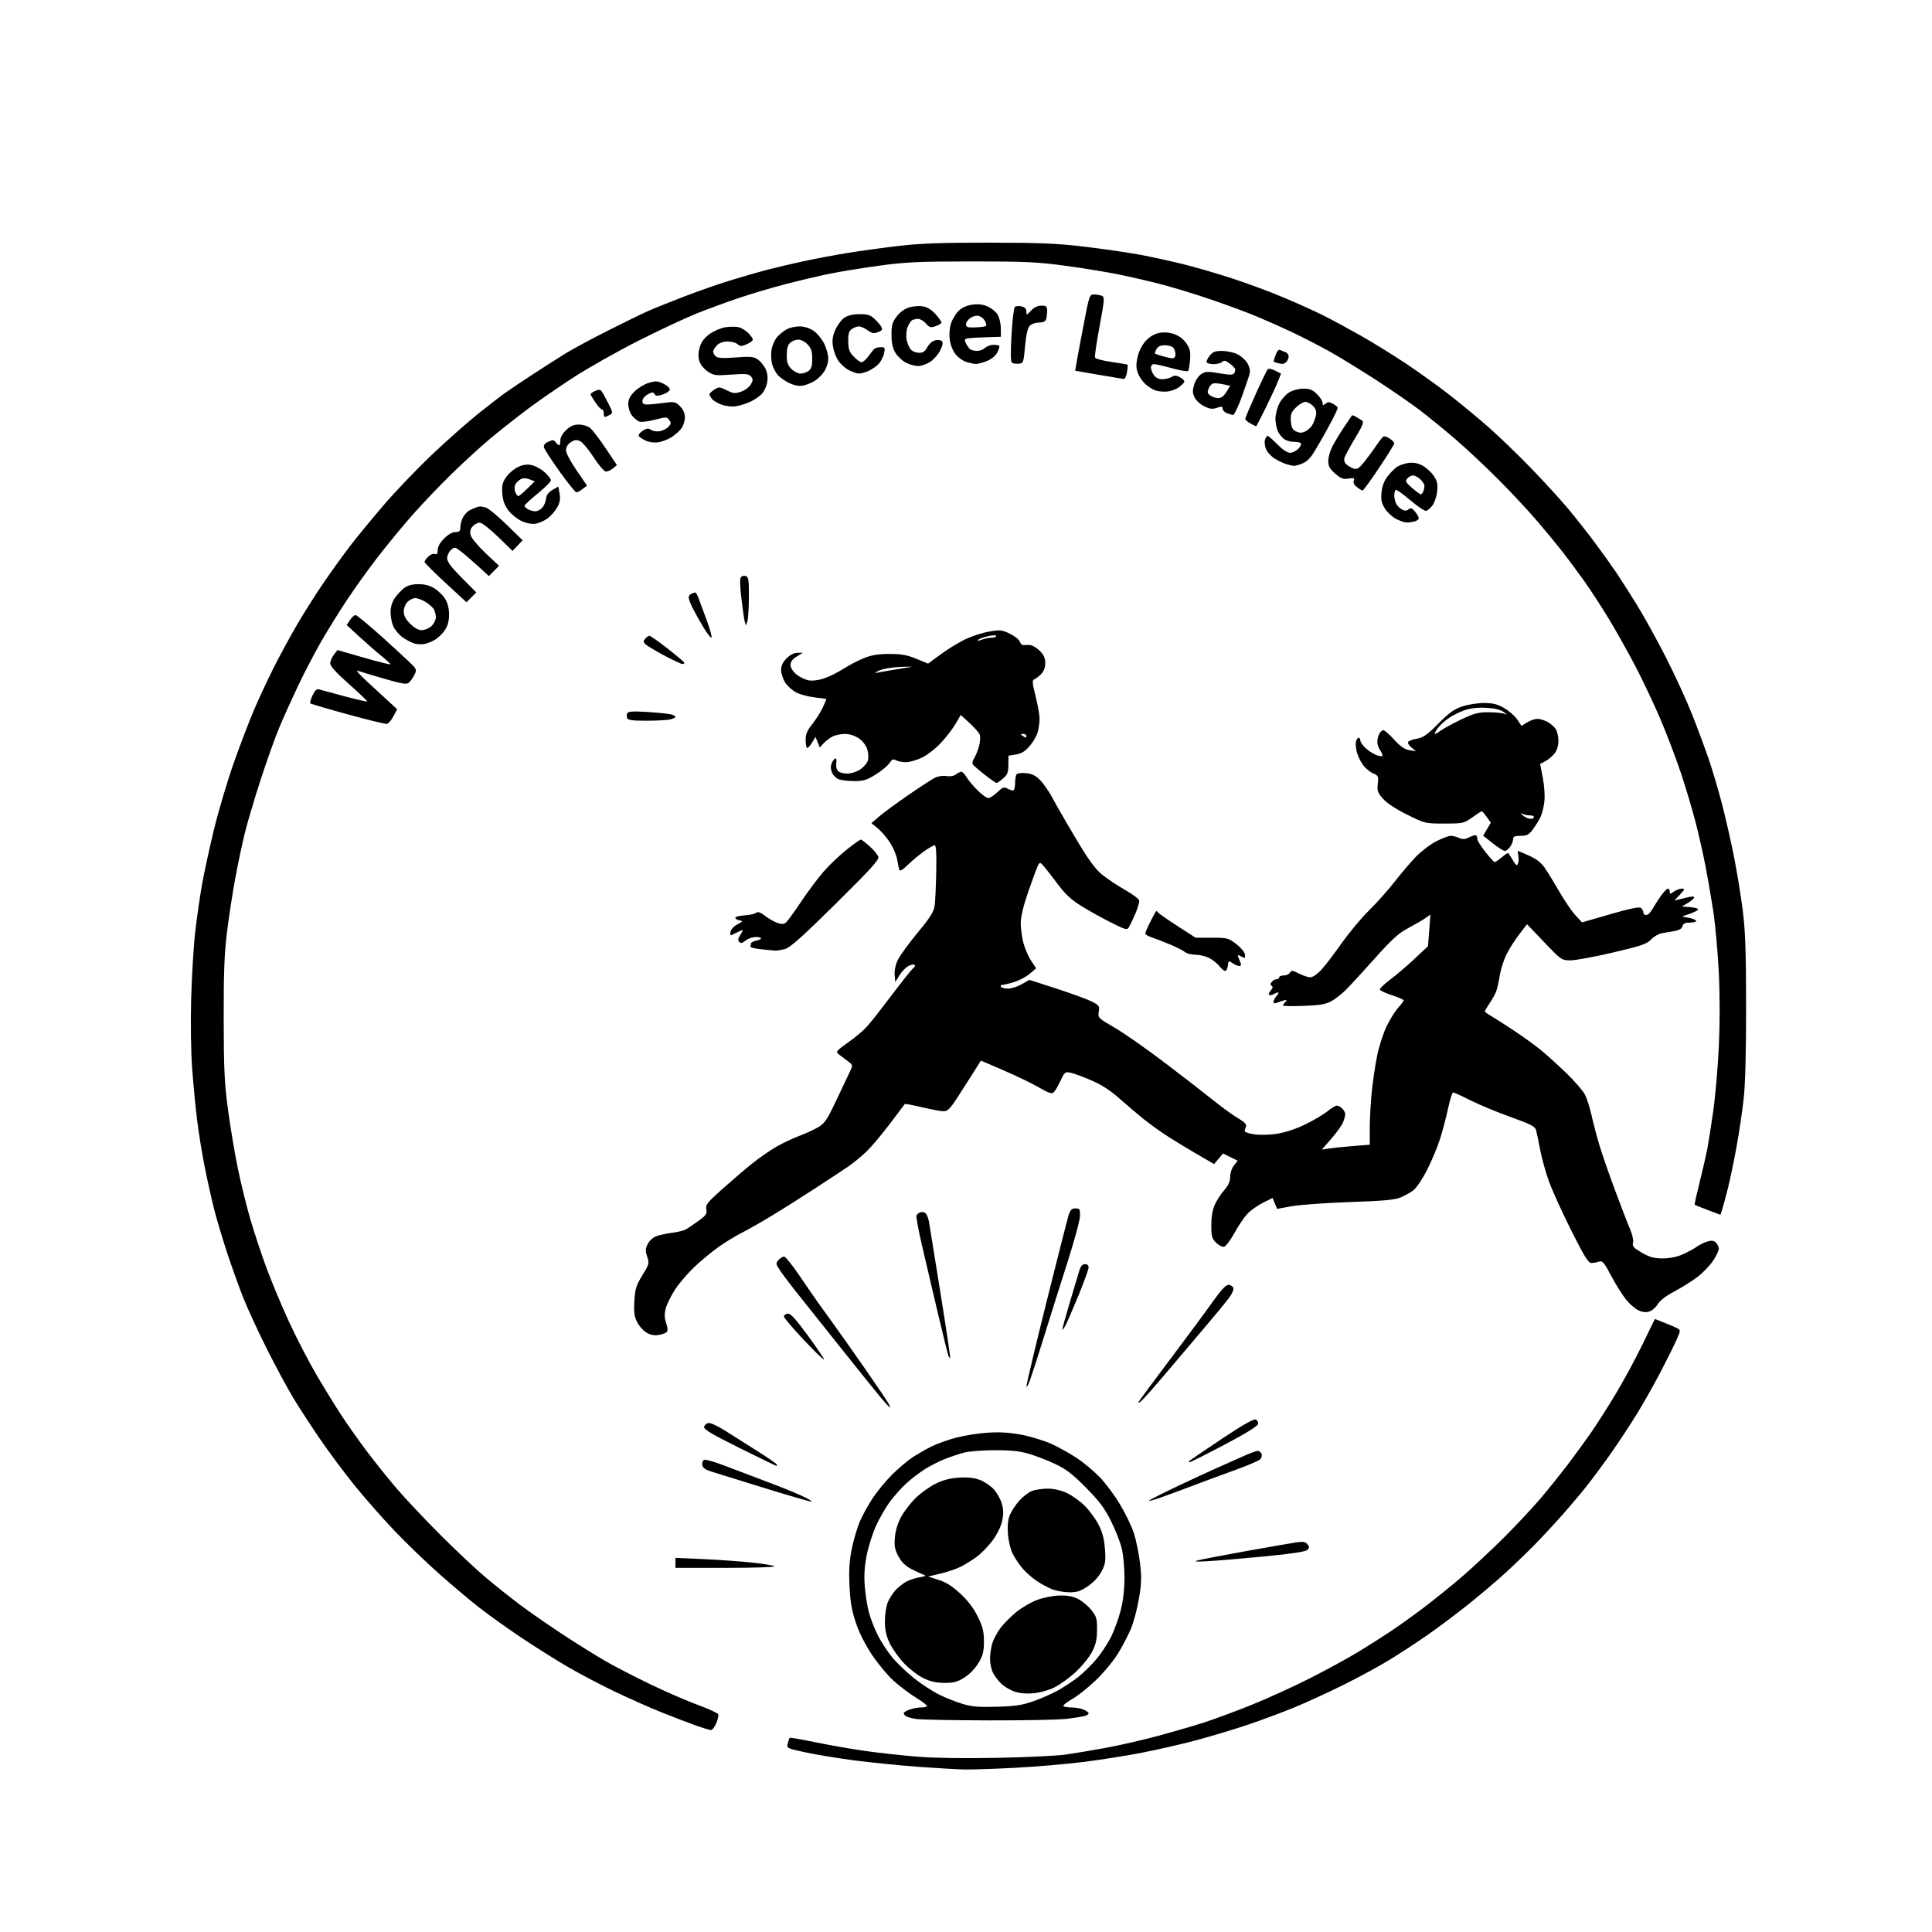 <svg version="1.1" xmlns="http://www.w3.org/2000/svg" xmlns:xlink="http://www.w3.org/1999/xlink" width="1024" height="1024" viewBox="0 0 1024 1024"><path stroke="none" fill="black" fill-rule="evenodd" d="M511.5,937.869C507.65,937.804 496.625,937.175 487.0,936.47C477.375,935.766 462.3,934.264 453.5,933.131C444.7,931.999 432.86,930.072 427.188,928.85C417.008,926.655 416.885,926.594 417.52,924.066C417.873,922.657 418.348,921.319 418.574,921.093C418.8,920.867 424.726,921.88 431.742,923.344C438.759,924.808 450.575,926.885 458.0,927.959C465.425,929.033 478.188,930.439 486.361,931.084C495.705,931.821 511.485,932.046 528.861,931.691C544.063,931.38 560.1,930.621 564.5,930.004C568.9,929.387 578.575,927.77 586.0,926.411C593.425,925.052 606.025,922.169 614.0,920.003C621.975,917.838 632.775,914.694 638.0,913.017C643.225,911.34 654.475,907.177 663.0,903.765C671.525,900.353 685.7,893.897 694.5,889.42C703.3,884.942 714.775,878.671 720.0,875.484C725.225,872.297 732.875,867.439 737.0,864.688C741.125,861.937 749.0,856.298 754.5,852.157C760.0,848.017 769.225,840.559 775.0,835.585C780.775,830.612 790.911,821.133 797.525,814.521C804.138,807.909 812.955,798.45 817.117,793.5C821.28,788.55 827.584,780.675 831.127,776.0C834.671,771.325 840.081,763.9 843.151,759.5C846.221,755.1 852.163,745.791 856.354,738.814C860.546,731.836 866.931,720.04 870.542,712.6L877.109,699.072L882.2,701.079C885.001,702.183 888.101,703.519 889.089,704.048C890.793,704.959 890.765,705.281 888.553,710.255C887.271,713.14 883.429,720.861 880.016,727.414C876.603,733.967 870.867,744.092 867.27,749.914C863.673,755.736 857.554,765.0 853.674,770.5C849.793,776.0 844.128,783.65 841.084,787.5C838.041,791.35 832.164,798.32 828.025,802.989C823.886,807.658 817.35,814.696 813.5,818.628C809.65,822.56 802.688,829.278 798.028,833.557C793.369,837.835 784.278,845.54 777.827,850.679C771.376,855.817 761.676,863.077 756.271,866.812C750.867,870.547 742.209,876.224 737.032,879.426C731.854,882.629 721.066,888.523 713.059,892.524C705.052,896.525 693.1,902.039 686.5,904.777C679.9,907.515 668.337,911.814 660.804,914.331C653.271,916.848 641.015,920.524 633.568,922.5C626.121,924.476 613.384,927.388 605.264,928.972C597.144,930.556 583.075,932.775 574.0,933.903C564.925,935.031 548.725,936.411 538.0,936.97C527.275,937.53 515.35,937.934 511.5,937.869zM376.801,916.963C376.085,916.942 372.454,915.841 368.732,914.517C365.01,913.192 356.895,910.08 350.698,907.601C344.502,905.121 333.262,900.133 325.722,896.516C318.181,892.899 306.946,886.986 300.756,883.377C294.565,879.767 283.425,872.745 276.0,867.773C268.575,862.8 258.45,855.544 253.5,851.649C248.55,847.754 239.036,839.719 232.358,833.794C225.679,827.869 215.174,817.728 209.013,811.26C202.851,804.792 193.436,794.1 188.09,787.5C182.744,780.9 174.515,769.875 169.803,763.0C165.091,756.125 158.674,746.266 155.543,741.091C152.412,735.916 146.099,724.214 141.515,715.088C136.931,705.961 131.318,693.818 129.042,688.104C126.765,682.39 122.883,671.592 120.415,664.108C117.947,656.623 114.842,646.225 113.515,641.0C112.188,635.775 109.975,625.875 108.597,619.0C107.219,612.125 105.409,601.1 104.576,594.5C103.742,587.9 102.536,575.525 101.895,567.0C101.192,557.645 100.965,542.778 101.321,529.5C101.646,517.4 102.609,501.425 103.462,494.0C104.315,486.575 105.926,475.325 107.044,469.0C108.161,462.675 111.046,449.4 113.455,439.5C115.863,429.6 120.577,413.744 123.93,404.265C127.282,394.785 132.077,382.227 134.584,376.358C137.091,370.489 141.758,360.469 144.956,354.093C148.153,347.717 153.794,337.325 157.49,331.0C161.187,324.675 167.61,314.55 171.765,308.5C175.92,302.45 182.255,293.675 185.843,289.0C189.431,284.325 197.496,274.54 203.765,267.256C210.034,259.971 221.539,247.985 229.332,240.62C237.124,233.254 248.0,223.633 253.5,219.24C259.0,214.846 265.525,209.816 268.0,208.063C270.475,206.309 277.11,201.865 282.745,198.187C288.379,194.509 296.029,189.625 299.745,187.334C303.46,185.042 313.477,179.642 322.005,175.334C330.533,171.025 340.208,166.31 343.505,164.856C346.802,163.402 355.35,159.959 362.5,157.205C369.65,154.451 380.675,150.601 387.0,148.65C393.325,146.699 402.1,144.164 406.5,143.018C410.9,141.871 419.461,139.853 425.525,138.532C431.589,137.212 442.164,135.219 449.025,134.104C455.886,132.989 468.25,131.289 476.5,130.327C487.974,128.989 499.257,128.587 524.5,128.617C551.924,128.649 560.518,129.02 575.36,130.811C585.183,131.996 598.233,133.902 604.36,135.045C610.487,136.189 620.805,138.444 627.288,140.055C633.772,141.666 645.47,145.074 653.284,147.628C661.098,150.182 673.321,154.726 680.447,157.726C687.573,160.726 697.025,164.997 701.451,167.217C705.878,169.438 714.675,174.183 721.0,177.763C727.325,181.342 738.125,188.012 745.0,192.586C751.875,197.159 762.336,204.674 768.247,209.286C774.158,213.898 783.453,221.583 788.902,226.365C794.351,231.146 804.483,240.914 811.418,248.072C818.353,255.229 827.35,265.078 831.411,269.958C835.472,274.837 841.911,283.03 845.719,288.165C849.528,293.299 854.463,300.2 856.687,303.5C858.91,306.8 863.791,314.45 867.534,320.5C871.276,326.55 878.238,339.15 883.006,348.5C887.773,357.85 894.064,371.575 896.986,379.0C899.908,386.425 903.835,397.0 905.713,402.5C907.59,408.0 910.659,418.35 912.533,425.5C914.406,432.65 917.29,445.25 918.942,453.5C920.593,461.75 922.732,474.8 923.695,482.5C925.074,493.52 925.452,504.375 925.473,533.5C925.491,557.748 925.042,574.636 924.172,582.5C923.441,589.1 921.733,600.575 920.375,608.0C919.017,615.425 917.006,625.1 915.907,629.5C914.808,633.9 913.454,638.933 912.898,640.684L911.888,643.868L905.194,641.349C901.512,639.964 898.372,638.703 898.215,638.547C898.058,638.391 899.263,632.917 900.892,626.382C902.522,619.847 904.328,612.025 904.907,609.0C905.486,605.975 906.878,597.091 908.001,589.258C909.124,581.425 910.474,566.012 911,555.008C911.613,542.171 911.608,527.922 910.985,515.25C910.45,504.387 909.103,489.65 907.992,482.5C906.88,475.35 905.075,464.85 903.979,459.166C902.884,453.483 900.609,443.373 898.924,436.7C897.24,430.027 893.684,418.027 891.023,410.033C888.362,402.04 883.406,388.998 880.008,381.05C876.611,373.103 870.731,360.656 866.943,353.39C863.154,346.125 856.839,334.852 852.909,328.34C848.979,321.828 843.034,312.675 839.699,308.0C836.363,303.325 831.365,296.575 828.592,293.0C825.819,289.425 819.715,282.0 815.026,276.5C810.338,271.0 800.876,260.858 794.001,253.961C787.125,247.065 776.775,237.384 771.0,232.448C765.225,227.512 756.888,220.716 752.473,217.346C748.059,213.975 737.934,206.984 729.973,201.81C722.013,196.636 711.0,189.856 705.5,186.744C700.0,183.632 690.325,178.654 684.0,175.681C677.675,172.708 668.225,168.568 663.0,166.481C657.775,164.394 647.65,160.71 640.5,158.295C633.35,155.88 622.55,152.583 616.5,150.97C610.45,149.356 600.1,146.93 593.5,145.579C586.9,144.227 573.85,142.094 564.5,140.837C549.714,138.851 543.268,138.555 515.0,138.566C487.112,138.578 480.187,138.893 466.199,140.788C457.233,142.003 445.308,143.941 439.699,145.094C434.089,146.247 423.65,148.706 416.5,150.557C409.35,152.408 398.158,155.728 391.629,157.934C385.1,160.14 374.975,163.857 369.129,166.194C363.283,168.532 349.449,175.014 338.386,180.599C327.324,186.184 311.799,194.955 303.886,200.09C295.974,205.225 285.083,212.744 279.684,216.799C274.285,220.855 265.735,227.584 260.684,231.753C255.633,235.922 246.169,244.545 239.654,250.916C233.138,257.287 223.645,267.225 218.558,273.0C213.471,278.775 205.301,288.679 200.404,295.009C195.507,301.34 188.075,311.69 183.888,318.009C179.701,324.329 173.451,334.423 169.998,340.44C166.545,346.457 161.044,357.032 157.775,363.94C154.505,370.848 150.082,380.68 147.947,385.79C145.811,390.899 141.395,403.274 138.133,413.29C134.871,423.305 131.051,436.225 129.644,442.0C128.237,447.775 125.969,458.575 124.605,466.0C123.24,473.425 121.311,486.025 120.317,494.0C118.906,505.33 118.522,515.386 118.564,540.0C118.609,566.712 118.955,574.027 120.843,588.129C122.068,597.274 124.4,611.224 126.025,619.129C127.651,627.033 130.62,639.125 132.622,646.0C134.625,652.875 138.481,664.534 141.192,671.908C143.902,679.283 149.368,692.333 153.338,700.908C157.308,709.484 163.87,722.125 167.92,729.0C171.97,735.875 177.788,745.325 180.85,750.0C183.911,754.675 189.775,763.0 193.88,768.5C197.985,774.0 205.178,783.0 209.863,788.5C214.549,794.0 225.159,805.274 233.441,813.554C241.724,821.833 252.55,832.002 257.5,836.152C262.45,840.302 270.539,846.74 275.475,850.46C280.412,854.179 290.762,861.365 298.475,866.429C306.189,871.492 316.615,877.973 321.644,880.832C326.673,883.69 337.248,889.133 345.144,892.927C353.04,896.721 364.164,901.537 369.865,903.63C375.566,905.723 380.431,907.96 380.677,908.601C380.923,909.242 380.444,911.394 379.613,913.383C378.782,915.372 377.517,916.983 376.801,916.963zM524.0,911.844C505.025,911.792 487.7,911.453 485.5,911.09C483.3,910.727 480.938,910.082 480.25,909.656C479.562,909.23 479.0,908.503 479.0,908.039C479.0,907.575 480.417,906.702 482.149,906.098C483.881,905.494 486.506,905.0 487.983,905.0C489.459,905.0 490.951,904.716 491.298,904.369C491.645,904.022 489.25,902.109 485.976,900.119C482.702,898.129 477.345,894.134 474.071,891.243C470.797,888.352 465.488,882.052 462.273,877.243C458.532,871.649 455.406,865.439 453.594,860.0C451.419,853.477 450.641,848.929 450.249,840.448C449.873,832.298 450.185,827.192 451.44,821.001C452.375,816.383 454.285,809.881 455.682,806.552C457.08,803.224 460.222,797.517 462.664,793.87C465.106,790.224 469.721,784.656 472.918,781.498C476.116,778.339 480.705,774.419 483.116,772.787C485.527,771.154 490.035,768.529 493.134,766.953C496.233,765.377 502.308,763.155 506.634,762.014C510.96,760.873 518.55,759.674 523.5,759.349C529.934,758.926 535.06,759.241 541.478,760.454C546.415,761.387 553.67,763.635 557.6,765.451C561.529,767.266 567.614,770.686 571.122,773.05C574.63,775.414 579.975,779.913 583.0,783.048C586.025,786.182 590.878,792.737 593.784,797.613C596.69,802.489 599.985,809.409 601.107,812.989C602.229,816.57 603.634,823.557 604.229,828.517C605.122,835.962 605.024,839.231 603.665,847.273C602.76,852.63 600.851,859.823 599.422,863.257C597.993,866.69 594.848,872.697 592.432,876.604C590.017,880.511 584.72,886.862 580.661,890.717C576.603,894.572 571.002,899.008 568.214,900.575C565.426,902.142 563.364,903.779 563.631,904.212C563.899,904.646 565.87,905.0 568.012,905.0C570.154,905.0 573.052,905.522 574.453,906.161C575.854,906.799 577.0,907.668 577.0,908.093C577.0,908.518 576.194,909.121 575.208,909.434C574.223,909.747 570.06,910.438 565.958,910.97C561.856,911.503 542.975,911.896 524.0,911.844zM528.5,904.611C538.267,904.316 541.879,903.761 547.91,901.629C551.986,900.189 557.836,897.598 560.91,895.871C563.985,894.145 568.75,890.972 571.5,888.821C574.25,886.669 578.612,882.381 581.193,879.292C583.774,876.203 587.269,870.865 588.96,867.43C590.651,863.994 592.927,857.696 594.017,853.432C595.32,848.338 596.0,842.379 596.0,836.05C596.0,830.754 595.324,823.738 594.498,820.46C593.672,817.182 591.087,810.675 588.754,806.0C585.395,799.269 582.638,795.607 575.506,788.406C568.259,781.088 565.035,778.628 559.0,775.812C554.875,773.888 548.575,771.473 545.0,770.447C540.26,769.086 535.385,768.597 527.0,768.641C520.675,768.674 513.475,769.24 511.0,769.899C508.525,770.557 504.025,772.054 501.0,773.226C497.975,774.397 493.124,776.853 490.221,778.684C487.318,780.514 482.865,783.922 480.326,786.256C477.788,788.59 473.921,792.917 471.734,795.871C469.547,798.825 466.272,804.457 464.457,808.387C462.641,812.317 460.386,819.333 459.444,823.978C458.232,829.961 457.906,834.768 458.327,840.462C458.654,844.883 459.638,851.2 460.513,854.5C461.388,857.8 463.543,863.341 465.302,866.813C467.061,870.285 470.525,875.562 473.0,878.54C475.475,881.518 480.65,886.459 484.5,889.521C488.35,892.582 494.321,896.483 497.769,898.19C501.216,899.896 506.841,902.121 510.269,903.133C515.214,904.594 518.976,904.899 528.5,904.611zM547.5,897.473C543.481,897.801 540.123,897.455 537.33,896.425C535.036,895.579 531.957,893.684 530.487,892.214C529.017,890.744 527.145,888.247 526.327,886.665C525.508,885.083 524.796,881.923 524.744,879.644C524.692,877.365 525.19,873.606 525.852,871.292C526.513,868.978 528.511,865.175 530.29,862.842C532.07,860.508 535.841,856.712 538.669,854.406C541.498,852.1 546.442,849.224 549.656,848.015C552.94,846.779 558.129,845.747 561.5,845.658C565.767,845.546 568.637,846.078 571.436,847.5C573.6,848.6 576.75,851.231 578.436,853.346C581.179,856.79 581.495,857.888 581.452,863.846C581.415,869.015 580.817,871.633 578.773,875.576C577.326,878.369 573.432,883.162 570.119,886.23C566.806,889.297 561.711,892.971 558.798,894.395C555.658,895.929 551.055,897.183 547.5,897.473zM500.554,891.963C496.212,891.937 493.053,891.227 489.382,889.45C486.567,888.087 481.939,884.514 479.096,881.508C476.254,878.503 472.824,873.672 471.474,870.772C469.694,866.949 469.017,863.774 469.01,859.218C469.004,855.763 469.699,851.263 470.553,849.218C471.407,847.173 473.32,844.222 474.803,842.661C476.286,841.099 478.85,839.102 480.5,838.222C482.15,837.342 485.3,836.331 487.5,835.975C490.655,835.465 491.078,835.18 489.5,834.627C488.4,834.241 485.489,832.888 483.032,831.621C479.91,830.01 477.85,827.988 476.195,824.908C474.25,821.287 473.913,819.486 474.312,814.821C474.621,811.212 475.831,807.243 477.635,803.93C479.195,801.062 482.645,796.589 485.3,793.989C487.955,791.39 492.686,787.99 495.813,786.435C499.855,784.425 503.468,783.486 508.302,783.188C513.115,782.891 516.392,783.26 519.506,784.449C521.926,785.373 525.259,787.67 526.911,789.552C528.564,791.434 530.434,794.892 531.068,797.237C531.932,800.436 531.936,802.735 531.082,806.446C530.411,809.365 528.293,813.58 525.911,816.734C523.693,819.672 519.993,823.45 517.689,825.129C515.385,826.809 511.7,829.122 509.5,830.27C507.3,831.418 502.44,833.087 498.7,833.98L491.9,835.603L497.447,837.352C501.41,838.601 504.704,840.683 508.98,844.642C513.004,848.368 516.035,852.357 518.232,856.82C520.91,862.259 521.5,864.636 521.5,869.979C521.5,875.341 520.996,877.358 518.662,881.328C516.939,884.259 514.015,887.303 511.217,889.078C507.403,891.496 505.565,891.994 500.554,891.963zM566.637,843.948C563.812,843.92 559.7,843.169 557.5,842.278C555.3,841.388 551.657,839.413 549.405,837.888C547.153,836.364 543.893,833.503 542.161,831.531C540.429,829.558 538.042,826.044 536.856,823.722C535.574,821.211 534.511,816.865 534.233,812.997C533.915,808.559 534.24,805.361 535.258,802.924C536.079,800.961 538.262,797.633 540.109,795.528C541.957,793.424 544.924,791.094 546.702,790.351C548.481,789.608 552.313,789.004 555.218,789.01C558.638,789.016 562.269,789.843 565.517,791.356C568.277,792.641 572.552,795.71 575.017,798.175C577.483,800.641 580.769,805.166 582.32,808.231C584.363,812.269 585.283,815.828 585.662,821.152C586.119,827.584 585.884,829.061 583.785,833.0C582.316,835.756 579.524,838.759 576.58,840.75C572.657,843.403 570.83,843.991 566.637,843.948zM384.7,831.0L358.0,831.0L358.0,828.345L358.0,825.689L372.75,826.355C380.863,826.721 392.45,827.541 398.5,828.178C404.55,828.815 409.927,829.711 410.45,830.168C410.972,830.626 399.385,831.0 384.7,831.0zM640.5,827.444C633.752,827.827 632.376,827.717 635.0,827.002C636.925,826.478 648.4,824.276 660.5,822.109C672.6,819.941 684.551,817.867 687.057,817.499C690.632,816.975 691.907,817.183 692.971,818.466C694.116,819.845 694.107,820.317 692.914,821.485C691.958,822.422 684.704,823.528 670.5,824.902C658.95,826.02 645.45,827.164 640.5,827.444zM430.0,795.875C429.175,795.888 417.7,792.565 404.5,788.49C391.3,784.415 378.7,780.501 376.5,779.791C373.707,778.889 372.409,777.859 372.197,776.377C372.031,775.21 372.517,774.015 373.279,773.723C374.04,773.431 379.126,774.92 384.582,777.032C390.037,779.144 399.9,782.883 406.5,785.343C413.1,787.802 421.425,791.172 425.0,792.833C428.575,794.493 430.825,795.862 430.0,795.875zM614.25,794.07C611.362,795.072 609.0,795.668 609.0,795.394C609.0,795.12 615.638,791.738 623.75,787.878C631.862,784.018 641.65,779.491 645.5,777.819C649.35,776.147 655.344,773.478 658.82,771.889C662.296,770.3 665.797,769.0 666.601,769.0C667.405,769.0 668.335,769.71 668.668,770.578C669.001,771.445 668.649,772.762 667.887,773.505C667.124,774.247 661.325,776.728 655.0,779.017C648.675,781.307 638.1,785.22 631.5,787.714C624.9,790.208 617.138,793.068 614.25,794.07zM411.648,777.0C411.39,777.0 402.557,772.718 392.019,767.484C377.04,760.044 372.932,757.589 373.19,756.234C373.372,755.28 374.416,754.375 375.51,754.222C376.605,754.069 380.529,755.869 384.232,758.222C387.934,760.575 395.457,765.332 400.949,768.793C406.441,772.253 411.201,775.516 411.526,776.043C411.852,776.569 411.907,777.0 411.648,777.0zM630.55,774.98C629.95,774.993 629.95,774.698 630.55,774.179C631.072,773.728 638.787,768.495 647.694,762.551C658.39,755.411 664.44,751.955 665.517,752.368C666.414,752.712 667,753.783 666.82,754.747C666.611,755.866 660.169,759.836 648.996,765.73C639.373,770.807 631.072,774.97 630.55,774.98zM471.657,746.0C471.429,746.0 469.258,743.638 466.833,740.75C464.407,737.862 454.363,725.375 444.512,713.0C434.662,700.625 424.269,687.575 421.418,684.0C418.567,680.425 415.051,675.742 413.605,673.592C411.135,669.921 411.076,669.573 412.643,667.842C413.56,666.829 414.881,666.0 415.58,666.0C416.278,666.0 419.832,670.388 423.478,675.75C427.124,681.112 431.664,687.696 433.568,690.38C435.472,693.065 439.36,698.465 442.21,702.38C445.059,706.296 452.421,716.736 458.569,725.581C464.718,734.426 470.271,742.638 470.91,743.831C471.548,745.024 471.884,746.0 471.657,746.0zM604.969,742.5C603.595,743.688 603.001,743.891 603.505,743.0C603.972,742.175 611.587,731.894 620.427,720.154C629.267,708.414 639.337,694.802 642.804,689.904C647.107,683.825 649.735,681.0 651.085,681.0C652.173,681.0 653.333,681.704 653.663,682.565C654.012,683.475 653.058,685.734 651.382,687.965C649.797,690.074 644.9,696.034 640.5,701.208C636.1,706.383 626.826,717.34 619.891,725.558C612.955,733.776 606.241,741.4 604.969,742.5zM546.103,731.0C545.027,734.025 544.113,735.677 544.073,734.672C544.033,733.666 548.734,713.866 554.52,690.672C560.306,667.477 565.594,646.7 566.27,644.5C567.276,641.228 567.955,640.5 570.0,640.5C572.262,640.5 572.493,640.88 572.425,644.5C572.384,646.7 569.4,657.725 565.793,669.0C562.186,680.275 556.72,697.6 553.647,707.5C550.574,717.4 547.179,727.975 546.103,731.0zM436.731,720.603C436.48,720.854 431.6,716.093 425.887,710.024C420.174,703.954 415.5,698.428 415.5,697.744C415.5,697.06 416.4,696.395 417.5,696.266C419.012,696.09 421.657,698.973 428.344,708.089C433.208,714.721 436.982,720.352 436.731,720.603zM503.608,719.725C503.41,719.924 502.979,719.388 502.651,718.534C502.324,717.68 499.739,707.198 496.907,695.241C494.074,683.283 490.306,667.2 488.532,659.5C486.758,651.8 485.497,644.972 485.73,644.327C485.964,643.682 486.852,642.887 487.704,642.56C488.556,642.233 489.836,642.449 490.549,643.04C491.261,643.631 492.103,645.777 492.421,647.808C492.738,649.838 495.467,666.769 498.484,685.432C501.501,704.094 503.807,719.526 503.608,719.725zM348.914,707.584C346.568,707.936 344.536,707.492 342.42,706.166C340.726,705.105 338.534,702.537 337.549,700.461C336.156,697.526 335.862,695.056 336.227,689.358C336.631,683.072 337.235,681.158 340.475,675.91C344.069,670.087 344.192,669.611 343.018,666.054C341.981,662.911 342.035,661.832 343.362,659.267C344.272,657.506 346.255,655.758 348.051,655.132C349.762,654.535 353.489,653.751 356.331,653.39C359.174,653.028 362.4,652.23 363.5,651.616C364.6,651.002 367.612,648.969 370.194,647.097C374.241,644.163 374.814,643.321 374.349,640.994C373.871,638.605 374.824,637.386 382.654,630.379C387.52,626.025 394.654,619.92 398.51,616.813C402.365,613.706 408.286,609.599 411.668,607.688C415.049,605.776 420.445,603.235 423.658,602.04C426.871,600.844 431.324,598.805 433.554,597.506C437.125,595.427 438.299,593.681 443.429,582.823C446.632,576.045 449.9,569.15 450.692,567.5C452.065,564.64 452.006,564.407 449.427,562.5C447.939,561.4 445.825,559.795 444.728,558.933C442.802,557.42 442.964,557.201 449.429,552.588C453.111,549.96 457.414,546.391 458.992,544.655C460.569,542.92 463.128,539.838 464.68,537.806C466.231,535.774 471.049,529.474 475.388,523.806C479.726,518.138 483.763,513.187 484.359,512.804C484.955,512.422 485.117,511.784 484.72,511.386C484.322,510.989 482.857,511.274 481.464,512.019C480.071,512.765 477.935,514.978 476.716,516.937L474.5,520.5L474.186,516.697C473.992,514.342 474.651,511.295 475.915,508.697C477.038,506.389 481.763,499.892 486.415,494.261C493.338,485.881 494.974,483.248 495.422,479.761C495.723,477.417 496.089,469.312 496.235,461.749C496.418,452.255 496.16,447.999 495.4,447.999C494.795,448 492.32,449.405 489.9,451.122C487.48,452.839 483.603,456.067 481.285,458.295C478.278,461.187 476.94,461.94 476.613,460.924C476.362,460.141 475.861,457.7 475.501,455.5C475.141,453.3 473.476,449.35 471.801,446.722C470.126,444.094 467.206,440.667 465.312,439.106L461.869,436.268L466.122,432.628C468.461,430.626 475.318,425.587 481.359,421.431C487.401,417.274 493.686,413.179 495.327,412.331C497.119,411.404 499.61,411 501.569,411.317C503.563,411.641 505.54,411.306 506.664,410.455C507.674,409.69 508.965,409.049 509.534,409.032C510.103,409.014 511.327,410.283 512.253,411.851C513.179,413.419 515.804,416.569 518.086,418.851C520.368,421.133 522.948,423 523.82,423.0C524.692,423.0 526.841,421.608 528.595,419.908C531.28,417.306 532.11,416.988 533.827,417.908C534.95,418.508 536.348,419.0 536.934,419.0C537.52,419.0 538.007,417.312 538.015,415.25C538.024,413.188 538.361,411.017 538.765,410.427C539.182,409.819 541.367,409.542 543.809,409.788C547.071,410.116 548.924,411.05 551.432,413.633C553.254,415.509 556.22,419.847 558.023,423.272C559.827,426.697 565.326,436.25 570.245,444.5C576.842,455.564 580.446,460.535 583.977,463.443C586.611,465.611 592.081,469.27 596.133,471.573C600.185,473.876 603.637,476.446 603.805,477.284C603.972,478.122 603.072,481.213 601.803,484.154C600.534,487.094 599.006,490.329 598.407,491.341C597.385,493.07 596.807,492.927 588.909,488.979C584.284,486.667 577.242,482.757 573.259,480.29C567.957,477.006 564.688,474.023 561.051,469.152C558.32,465.493 554.989,461.203 553.649,459.617C551.337,456.881 551.16,456.832 550.18,458.663C549.613,459.724 547.315,465.908 545.074,472.407C542.35,480.306 541.004,485.926 541.012,489.361C541.018,492.188 541.665,496.91 542.449,499.856C543.234,502.803 545.066,507.013 546.522,509.213L549.169,513.213L545.835,516.085C544.001,517.665 540.281,519.642 537.568,520.479C534.856,521.315 532.017,522.0 531.259,522.0C530.502,522.0 530.16,522.45 530.5,523.0C530.84,523.55 532.554,523.995 534.309,523.988C536.064,523.981 539.324,522.933 541.554,521.657L545.607,519.339L560.054,524.021C567.999,526.596 576.385,529.665 578.689,530.841C582.557,532.815 582.838,533.228 582.364,536.239C581.86,539.435 582.029,539.605 590.825,544.713C595.761,547.58 607.833,556.029 617.65,563.489C627.468,570.949 639.1,579.957 643.5,583.508C647.9,587.059 653.641,591.209 656.258,592.732C659.539,594.641 660.835,595.965 660.433,597.0C660.114,597.825 659.773,598.924 659.676,599.442C659.579,599.961 661.75,600.746 664.5,601.188C667.367,601.648 672.486,601.556 676.5,600.971C680.888,600.332 686.485,598.518 691.5,596.109C695.9,593.996 701.249,590.856 703.388,589.133C705.526,587.41 707.856,586.0 708.566,586.0C709.276,586.0 710.564,586.707 711.429,587.571C712.293,588.436 713.0,589.756 713.0,590.506C713.0,591.256 712.519,593.137 711.931,594.685C711.343,596.233 708.549,600.16 705.722,603.411L700.582,609.322L704.541,608.712C706.718,608.376 712.438,607.791 717.25,607.413L726.0,606.725L726.0,597.968C726,593.152 726.471,584.552 727.047,578.856C727.623,573.16 728.914,564.448 729.917,559.496C730.92,554.543 733.197,547.503 734.978,543.85C736.759,540.198 739.517,535.784 741.108,534.043C742.699,532.301 743.993,530.567 743.985,530.188C743.977,529.81 741.191,528.6 737.793,527.5C734.394,526.4 731.496,525.05 731.35,524.5C731.205,523.95 733.662,521.579 736.81,519.231C739.958,516.883 745.76,511.933 749.703,508.231L756.872,501.5L757.516,493.125L758.159,484.75L755.33,486.721C753.773,487.805 749.7,490.167 746.278,491.97C741.315,494.585 737.775,497.802 728.778,507.874C722.575,514.818 715.591,522.402 713.258,524.726C710.925,527.05 707.316,529.818 705.239,530.878C702.386,532.334 698.839,532.89 690.73,533.152C684.827,533.344 679.998,533.252 679.999,532.95C679.999,532.647 680.562,531.799 681.25,531.064C682.271,529.972 682.134,529.824 680.5,530.251C679.4,530.538 677.712,531.097 676.75,531.494C675.62,531.959 675.0,531.761 675.0,530.936C675.0,530.233 675.745,528.835 676.655,527.829C677.565,526.823 677.903,526.007 677.405,526.015C676.907,526.024 675.846,526.444 675.048,526.949C674.249,527.455 673.207,527.628 672.733,527.335C672.258,527.041 672.603,525.991 673.5,525.0C674.629,523.752 674.788,522.987 674.017,522.51C673.205,522.009 673.221,521.439 674.074,520.411C674.718,519.635 675.865,519.0 676.622,519.0C677.38,519.0 678.0,518.55 678.0,518.0C678.0,517.45 679.103,517.0 680.45,517.0C681.798,517.0 683.278,516.325 683.74,515.5C684.469,514.197 685.091,514.262 688.501,516C690.658,517.1 693.361,518.0 694.508,518.0C695.656,518.0 698.183,516.312 700.125,514.25C702.067,512.188 706.959,505.811 710.995,500.08C715.031,494.349 721.592,486.474 725.576,482.58C729.559,478.686 735.618,471.9 739.039,467.5C742.46,463.1 747.563,457.1 750.379,454.168C753.196,451.235 758.075,447.522 761.221,445.918C764.368,444.313 767.835,443 768.924,443.0C770.014,443.0 772.011,443.503 773.362,444.119C775.281,444.993 776.479,444.907 778.849,443.725C780.516,442.894 782.132,442.465 782.44,442.773C782.748,443.081 783,443.96 783,444.725C783.0,445.49 784.913,448.54 787.25,451.503C789.587,454.465 791.803,456.913 792.173,456.944C792.544,456.975 794.25,455.819 795.966,454.376C797.681,452.932 799.239,451.92 799.427,452.126C799.615,452.332 800.702,454.05 801.842,455.944C803.543,458.771 804.032,459.081 804.57,457.677C804.931,456.736 805.013,454.849 804.752,453.483C804.491,452.117 804.384,451.0 804.514,451.0C804.645,451.0 807.272,452.115 810.353,453.477C814.254,455.203 816.796,457.17 818.727,459.956C820.252,462.157 823.75,467.859 826.5,472.627C829.25,477.395 833.075,483.003 835.0,485.09L838.5,488.883L853.5,484.546C864.047,481.495 868.871,480.51 869.75,481.226C870.438,481.786 871,482.865 871.0,483.622C871.0,484.38 871.696,485.0 872.547,485.0C873.397,485.0 874.86,483.605 875.797,481.9C876.733,480.195 878.74,477.045 880.256,474.9C881.772,472.755 883.46,471.0 884.006,471.0C884.553,471.0 885.0,471.701 885.0,472.557C885.0,473.966 885.211,473.966 887.223,472.557C888.445,471.701 890.329,471 891.41,471.0C893.156,471.0 893.047,471.349 890.437,474.136L887.5,477.271L890.25,476.636C891.763,476.286 894.125,475.726 895.5,475.392C896.875,475.057 897.997,475.169 897.994,475.642C897.99,476.114 896.528,477.396 894.744,478.491L891.5,480.482L895.75,480.799C898.087,480.973 900.0,481.502 900.0,481.974C900.0,482.447 898.087,483.488 895.75,484.289L891.5,485.744L895.25,486.483C897.312,486.89 899,487.623 899.0,488.111C899.0,488.6 897.477,489.0 895.617,489.0C893.113,489.0 892.102,489.503 891.728,490.934C891.38,492.261 890.011,493.066 887.361,493.501C885.237,493.85 882.19,494.381 880.589,494.682C878.987,494.983 876.512,496.468 875.089,497.981C872.874,500.335 869.951,501.331 854.875,504.866C845.182,507.14 835.091,509.0 832.452,509.0C827.691,509.0 827.58,508.924 818.505,499.426L809.357,489.853L805.257,495.176C803.002,498.104 799.971,502.866 798.522,505.759C797.072,508.651 795.453,513.707 794.923,516.995C794.394,520.283 793.524,524.121 792.991,525.524C792.457,526.928 790.891,529.738 789.51,531.77C788.13,533.802 787.0,535.713 787.0,536.017C787,536.32 788.462,537.412 790.25,538.444C792.038,539.475 797.55,543.008 802.5,546.295C807.45,549.582 813.975,554.31 817.0,556.801C820.025,559.293 826.021,564.744 830.325,568.916C834.629,573.087 838.999,578.136 840.037,580.136C841.075,582.135 842.657,587.085 843.554,591.136C844.45,595.186 846.307,602.254 847.68,606.842C849.054,611.431 852.795,622.231 855.994,630.842C859.193,639.454 862.778,648.733 863.961,651.462C865.183,654.283 865.866,657.399 865.543,658.685C865.064,660.595 865.792,661.414 870.238,663.963C874.383,666.341 876.703,666.983 881.167,666.991C884.644,666.996 888.65,666.222 891.532,664.986C894.116,663.879 897.53,662.047 899.119,660.915C900.708,659.784 903.356,658.472 905.003,657.999C907.222,657.363 908.386,657.529 909.499,658.642C910.324,659.467 911,660.934 911.0,661.9C911.0,662.866 909.637,665.714 907.972,668.229C906.307,670.743 902.594,674.597 899.722,676.794C896.85,678.99 891.333,682.454 887.462,684.492C883.107,686.784 879.787,689.307 878.753,691.108C877.834,692.708 875.918,694.461 874.493,695.002C872.644,695.706 870.989,695.604 868.699,694.648C866.936,693.911 863.886,691.326 861.922,688.904C859.957,686.482 856.383,680.785 853.979,676.245C850.2,669.105 849.331,668.081 847.555,668.668C846.425,669.041 844.6,669.381 843.5,669.423C841.889,669.485 839.821,666.157 832.869,652.319C828.123,642.869 822.8,631.169 821.042,626.319C819.284,621.468 817.166,613.9 816.336,609.5C815.506,605.1 814.528,600.405 814.163,599.068C813.6,597.004 811.527,595.928 800.5,591.976C793.35,589.413 783.797,585.445 779.272,583.158C774.747,580.871 770.661,579.0 770.192,579.0C769.724,579.0 768.544,582.712 767.571,587.25C766.598,591.788 764.675,599.1 763.297,603.5C761.92,607.9 758.767,615.44 756.292,620.256C753.741,625.218 750.561,629.888 748.954,631.033C747.393,632.144 744.402,633.79 742.308,634.69C739.374,635.951 733.22,636.508 715.5,637.117C702.85,637.552 688.989,638.543 684.698,639.319L676.895,640.73L675.698,637.832L674.5,634.933L669.462,637.451C666.691,638.835 663.001,641.438 661.262,643.234C659.524,645.03 656.384,649.645 654.284,653.49C652.184,657.334 649.697,660.627 648.757,660.808C647.816,660.989 645.911,660.002 644.523,658.614C642.315,656.406 642.003,655.243 642.022,649.295C642.036,644.864 642.686,641.086 643.89,638.435C644.906,636.199 647.146,632.764 648.868,630.803C651.095,628.267 652.0,626.23 652.0,623.753C652,621.788 652.869,619.165 653.993,617.736L655.986,615.202L652.106,613.282L648.225,611.362L645.863,614.174L643.5,616.986L633.122,610.944C627.415,607.62 619.99,603.049 616.622,600.786C613.255,598.522 608.25,594.845 605.5,592.614C602.75,590.384 597.283,585.718 593.35,582.247C588.431,577.904 583.751,574.884 578.35,572.569C574.033,570.718 569.122,568.916 567.439,568.564C564.539,567.958 564.252,568.191 562.003,572.994C560.697,575.782 559.061,578.535 558.367,579.111C557.447,579.874 555.396,579.153 550.803,576.454C547.336,574.417 538.964,570.359 532.198,567.437L519.897,562.123L516.333,567.811C514.374,570.94 510.515,576.987 507.759,581.25C503.709,587.514 502.268,589.0 500.248,589.0C498.873,589.0 493.724,588.055 488.806,586.901C483.889,585.746 479.726,584.959 479.557,585.151C479.387,585.343 475.867,590.008 471.734,595.517C467.602,601.026 462.034,607.652 459.36,610.24C456.687,612.829 452.25,616.476 449.5,618.345C446.75,620.215 438.65,625.555 431.5,630.212C424.35,634.869 414.0,641.39 408.5,644.702C403.0,648.015 396.025,651.966 393.0,653.482C389.975,654.998 384.575,658.299 381.0,660.817C377.425,663.335 371.621,668.118 368.102,671.447C364.584,674.776 359.969,680.161 357.847,683.414C355.725,686.666 353.5,691.145 352.901,693.366C352.081,696.415 352.124,698.345 353.077,701.233C353.924,703.8 354.009,705.391 353.334,706.066C352.78,706.62 350.791,707.303 348.914,707.584zM564.715,702.5C563.816,704.15 563.062,705.134 563.04,704.686C563.018,704.238 564.822,697.713 567.05,690.186C569.277,682.659 571.562,675.038 572.127,673.25C572.818,671.067 573.786,670.0 575.078,670.0C576.245,670.0 576.997,670.687 576.991,671.75C576.987,672.712 574.59,679.35 571.666,686.5C568.742,693.65 565.614,700.85 564.715,702.5zM649.5,514.613C648.95,514.76 647.501,513.615 646.28,512.069C645.059,510.522 642.516,508.524 640.629,507.628C638.742,506.733 635.501,506.0 633.428,506.0C631.354,506.0 628.947,505.376 628.079,504.614C627.21,503.851 623.575,502.015 620.0,500.533C616.425,499.052 612.038,497.35 610.25,496.752C608.462,496.154 607.0,495.275 607.0,494.799C607.0,494.323 608.179,491.586 609.62,488.717C611.061,485.848 612.436,483.288 612.675,483.029C612.913,482.77 613.422,483.026 613.804,483.599C614.187,484.171 618.816,487.421 624.091,490.82L633.683,497.0L642.264,497.0C650.426,497.0 651.056,497.161 655.172,500.295C657.585,502.131 659.646,504.6 659.83,505.873C660.13,507.948 659.957,508.047 657.928,506.962C656.105,505.986 655.799,506.018 656.252,507.134C656.558,507.885 657.124,509.288 657.511,510.25C657.978,511.412 657.749,512.0 656.829,512.0C656.068,512.0 654.475,511.321 653.29,510.49C651.253,509.064 651.117,509.128 650.817,511.663C650.643,513.139 650.05,514.466 649.5,514.613zM410.5,503.831C409.4,503.745 406.025,503.41 403.0,503.087C399.975,502.764 397.613,502.163 397.75,501.75C397.887,501.337 398.0,500.586 398.0,500.079C398.0,499.573 399.41,498.849 401.133,498.471C403.076,498.044 403.811,497.501 403.068,497.042C402.41,496.635 400.662,496.518 399.185,496.782C397.708,497.045 395.702,497.957 394.726,498.807C393.413,499.952 392.661,500.061 391.828,499.228C390.994,498.394 391.136,497.441 392.374,495.551C393.294,494.148 393.788,493.0 393.473,493.0C393.158,493.0 391.538,493.705 389.872,494.566C386.928,496.089 386.853,496.071 387.172,493.928C387.362,492.651 388.902,490.975 390.834,489.943C393.768,488.375 393.913,488.121 392.045,487.831C390.876,487.649 389.826,487.05 389.71,486.5C389.595,485.95 391.739,485.359 394.475,485.186C397.211,485.013 400.022,484.397 400.722,483.816C401.656,483.041 402.93,483.472 405.5,485.432C407.428,486.903 410.364,488.579 412.024,489.158C414.291,489.948 415.425,489.892 416.582,488.932C417.429,488.229 420.993,483.341 424.502,478.071C428.011,472.8 433.341,465.648 436.348,462.176C439.354,458.704 444.881,453.42 448.63,450.432C452.38,447.444 455.795,445.0 456.221,445.0C456.646,445.0 458.776,446.61 460.954,448.578C463.133,450.546 465.194,453.037 465.537,454.115C466.036,455.69 461.594,460.585 442.923,479.034C425.207,496.538 418.833,502.23 416.093,502.991C414.117,503.54 411.6,503.918 410.5,503.831zM797.574,451.0C796.852,451.0 793.978,449.182 791.188,446.96L786.114,442.921L788.142,439.484L790.17,436.047L788.017,433.024C786.833,431.361 785.631,430.0 785.345,430.0C785.06,430.0 782.79,431.462 780.301,433.25C775.901,436.41 775.493,436.5 765.544,436.5C755.351,436.5 755.276,436.482 745.772,431.764C739.86,428.829 735.004,425.63 733.004,423.352C730.18,420.135 729.837,419.142 730.258,415.405C730.705,411.435 730.533,411.049 727.809,409.921C726.197,409.253 723.825,407.31 722.537,405.603C721.25,403.897 719.741,400.823 719.185,398.774C718.629,396.725 718.413,394.138 718.704,393.024C718.995,391.911 719.631,391.0 720.117,391.0C720.602,391.0 721.0,391.657 721.0,392.46C721.0,393.262 722.214,395.044 723.697,396.42C725.18,397.795 727.67,399.449 729.229,400.095C730.788,400.741 732.321,401.013 732.634,400.699C732.948,400.386 732.483,399.1 731.602,397.842C730.721,396.584 730.0,394.501 730.0,393.212C730.0,391.923 730.466,389.998 731.035,388.934C731.605,387.87 732.581,387.0 733.206,387.0C733.83,387.0 736.402,389.258 738.921,392.019C742.243,395.659 744.461,397.192 747.0,397.601L750.5,398.165L748.106,396.22C746.79,395.15 746.004,393.802 746.361,393.224C746.718,392.647 748.844,391.864 751.085,391.486C754.402,390.925 756.495,389.447 762.33,383.544C767.973,377.835 770.672,375.894 775.0,374.433C778.06,373.399 783.209,372.59 786.607,372.609C791.419,372.635 793.704,373.222 797.387,375.381C799.957,376.887 803.035,379.607 804.227,381.425L806.394,384.731L809.447,382.869C811.126,381.845 813.535,381.006 814.8,381.004C816.064,381.002 818.4,381.672 819.989,382.494C821.578,383.316 823.581,384.991 824.439,386.217C825.298,387.442 826.0,390.309 826.0,392.588C826.0,395.274 825.266,397.663 823.912,399.385C822.763,400.845 820.578,402.684 819.057,403.471L816.29,404.901L817.712,412.201C818.532,416.409 818.886,421.76 818.548,424.836C818.226,427.771 817.243,431.596 816.363,433.336C815.484,435.076 813.669,437.962 812.331,439.75C810.304,442.457 809.239,443.0 805.949,443.0C802.831,443.0 802.0,443.374 802.0,444.777C802.0,445.755 801.299,447.555 800.443,448.777C799.587,450 798.296,451.0 797.574,451.0zM811.191,434.0C812.186,434.0 813.0,433.578 813.0,433.062C813.0,432.546 812.212,432.156 811.25,432.196C810.288,432.235 808.6,431.945 807.5,431.552C805.528,430.847 805.528,430.859 807.441,432.418C808.509,433.288 810.196,434.0 811.191,434.0zM528.194,414.999C527.812,414.999 524.956,413.002 521.847,410.561C518.738,408.12 515.907,405.658 515.556,405.09C515.204,404.521 515.574,403.031 516.377,401.778C517.18,400.525 518.328,397.637 518.927,395.361C519.527,393.084 519.676,390.369 519.259,389.327C518.841,388.285 516.412,385.523 513.86,383.19L509.22,378.948L506.425,383.724C504.888,386.351 501.351,390.927 498.565,393.893C495.779,396.86 491.25,400.343 488.5,401.634C485.75,402.924 482.008,403.985 480.184,403.99C478.361,403.996 476.013,403.542 474.968,402.983C473.426,402.157 472.759,402.438 471.425,404.474C470.521,405.854 467.257,408.562 464.172,410.491C459.459,413.439 457.649,414.0 452.846,414.0C449.702,414.0 445.968,413.558 444.547,413.018C443.126,412.478 441.495,410.803 440.923,409.296C440.202,407.401 440.201,405.854 440.919,404.278C441.49,403.025 442.354,402.0 442.84,402.0C443.325,402.0 443.507,403.128 443.244,404.506C442.98,405.884 443.323,407.684 444.005,408.506C444.699,409.343 446.886,410.0 448.975,410.0C451.189,410.0 454.056,409.086 456.033,407.75C457.864,406.512 459.669,404.349 460.044,402.941C460.418,401.534 460.224,398.85 459.612,396.976C458.967,394.998 457.075,392.611 455.102,391.285C453.007,389.876 450.208,389.0 447.802,389.0C445.656,389.0 442.684,389.629 441.198,390.398C439.711,391.166 437.601,392.784 436.508,393.991L434.52,396.188L433.374,393.383L432.227,390.578L430.277,393.785C429.204,395.549 428.028,396.694 427.663,396.33C427.298,395.965 427.0,393.977 427.0,391.911C427.0,389.112 427.89,387.054 430.496,383.828C432.419,381.447 434.894,377.55 435.996,375.167C437.098,372.784 438.0,370.711 438.0,370.56C438.0,370.409 435.294,370.002 431.988,369.657C428.681,369.311 424.226,368.136 422.088,367.045C419.951,365.955 417.256,363.533 416.101,361.663C414.945,359.794 414.0,356.82 414.0,355.055C414.0,352.842 414.907,350.939 416.923,348.923C418.779,347.067 420.878,346.001 422.673,346.004L425.5,346.007L422.25,347.989C420.021,349.348 419.0,350.733 419.0,352.396C419.0,353.869 420.19,355.824 422.029,357.371C423.696,358.773 426.594,360.208 428.47,360.56C430.58,360.956 433.739,360.583 436.752,359.583C439.43,358.693 444.07,356.388 447.061,354.461C450.052,352.534 454.975,349.975 458,348.775C462.052,347.167 465.606,346.596 471.5,346.604C477.781,346.612 480.833,347.164 485.706,349.173L491.911,351.732L498.706,346.733C502.442,343.983 508.306,340.404 511.735,338.78C515.164,337.155 520.823,335.337 524.311,334.74C530.101,333.748 531.054,333.848 535.28,335.894C537.825,337.126 540.188,339.016 540.53,340.093C540.872,341.171 541.68,341.988 542.326,341.908C542.972,341.828 544.547,341.816 545.827,341.882C547.107,341.947 549.469,343.315 551.077,344.923C553.232,347.078 554.0,348.798 554.0,351.469C554.0,353.918 553.253,355.838 551.693,357.398C550.424,358.666 548.794,359.902 548.069,360.144C547.019,360.494 547.183,362.285 548.876,368.982C550.044,373.601 550.997,378.983 550.994,380.94C550.991,382.898 550.541,386.113 549.993,388.085C549.445,390.057 547.524,393.374 545.725,395.456C543.334,398.221 541.381,399.417 538.476,399.892L534.5,400.542L534.462,405.39C534.431,409.421 533.958,410.639 531.656,412.619C530.134,413.929 528.576,415 528.194,414.999zM543.75,390.985C543.888,390.993 544.0,390.55 544.0,390.0C544.0,389.45 543.212,389.007 542.25,389.015C540.754,389.028 540.718,389.172 542.0,390.0C542.825,390.533 543.612,390.976 543.75,390.985zM760.528,389.0C760.893,389.0 762.463,388.095 764.016,386.988C765.57,385.882 770.365,383.294 774.671,381.238C781.235,378.104 783.55,377.501 789.0,377.504C792.575,377.507 796.4,377.9 797.5,378.377C798.879,378.976 798.724,378.67 797.001,377.392C795.327,376.15 792.286,375.412 787.798,375.158C783.34,374.907 779.5,375.323 776.334,376.402C773.715,377.294 769.843,379.223 767.729,380.687C765.616,382.152 762.981,384.622 761.875,386.175C760.769,387.729 760.162,389.0 760.528,389.0zM205.0,383.677C204.175,383.788 194.838,381.505 184.25,378.606C173.663,375.706 164.756,373.089 164.457,372.791C164.159,372.492 164.705,370.59 165.671,368.563C167.072,365.626 167.841,365 169.464,365.477C170.584,365.806 176.606,367.44 182.846,369.109C189.086,370.777 194.359,371.974 194.564,371.77C194.768,371.565 190.45,367.426 184.968,362.571C178.183,356.562 175.007,353.066 175.022,351.622C175.034,350.455 175.902,348.383 176.951,347.019L178.858,344.537L192.929,348.596C200.668,350.829 206.982,352.396 206.96,352.078C206.938,351.76 204.8,349.793 202.21,347.708C199.619,345.622 194.41,341.074 190.632,337.602L183.764,331.289L185.497,328.645C186.45,327.19 187.779,326.0 188.451,326.0C189.123,326.0 195.933,331.65 203.586,338.556C211.239,345.461 218.279,352.025 219.231,353.143C220.768,354.946 220.803,355.48 219.547,357.91C218.769,359.415 217.469,361.195 216.66,361.867C215.477,362.849 212.857,362.412 203.344,359.645C196.83,357.751 190.6,355.881 189.5,355.488C188.4,355.096 190.874,357.863 194.997,361.638C199.12,365.412 204.295,370.167 206.497,372.204L210.5,375.907L208.5,379.692C207.4,381.773 205.825,383.567 205.0,383.677zM342.344,382.0C335.043,382.0 332.813,381.675 332.38,380.548C332.074,379.749 332.153,378.561 332.557,377.907C333.091,377.044 336.03,376.898 343.276,377.373C348.767,377.733 354.326,378.295 355.63,378.622C356.933,378.949 358.0,379.562 358.0,379.983C358.0,380.405 356.594,381.031 354.875,381.375C353.156,381.719 347.517,382.0 342.344,382.0zM465.0,356.517C466.375,356.24 470.2,355.568 473.5,355.023C476.8,354.479 480.85,353.832 482.5,353.586C484.15,353.341 481.9,353.285 477.5,353.461C472.894,353.647 468.015,354.47 466.0,355.402C463.494,356.561 463.21,356.878 465.0,356.517zM361.809,351.969C361.089,351.951 356.675,349.891 352.0,347.391C347.325,344.89 342.864,342.227 342.086,341.472C340.927,340.348 340.904,339.821 341.958,338.55C342.666,337.698 343.688,337.0 344.229,337.0C344.77,337.0 348.968,339.932 353.557,343.516C358.147,347.1 362.175,350.475 362.51,351.016C362.844,351.557 362.529,351.986 361.809,351.969zM225.0,341.331C223.625,341.589 221.328,341.508 219.896,341.15C218.464,340.793 215.689,339.392 213.73,338.038C211.771,336.685 209.456,334.082 208.584,332.255C207.713,330.427 207.0,326.989 207.0,324.614C207.0,321.782 207.774,319.158 209.25,316.99C210.488,315.172 212.736,312.768 214.246,311.65C216.116,310.264 218.532,309.615 221.817,309.615C225.07,309.615 227.823,310.346 230.27,311.858C232.266,313.092 234.822,315.594 235.95,317.418C237.299,319.601 238.0,322.441 238.0,325.72C238.0,329.235 237.336,331.69 235.747,334.048C234.507,335.887 232.145,338.172 230.497,339.126C228.848,340.08 226.375,341.073 225.0,341.331zM520.315,339.063C521.863,338.478 524.226,338.0 525.565,338.0C526.904,338.0 528.0,337.598 528.0,337.106C528.0,336.59 526.204,336.615 523.75,337.164C521.413,337.687 519.05,338.567 518.5,339.12C517.873,339.751 518.549,339.73 520.315,339.063zM377.054,338.0C376.554,338.0 374.589,335.413 372.687,332.25C370.786,329.087 368.278,324.605 367.115,322.29C365.952,319.974 365.0,317.435 365.0,316.647C365.0,315.859 365.712,314.941 366.582,314.607C367.452,314.273 368.363,314.0 368.607,314.0C368.85,314.0 369.534,315.238 370.127,316.75C370.72,318.262 372.725,323.663 374.584,328.75C376.443,333.837 377.555,338.0 377.054,338.0zM223.586,334.0C225.118,334.0 227.413,333.022 228.686,331.826C229.958,330.63 231.0,328.575 231.0,327.26C231.0,325.945 230.556,324.038 230.013,323.024C229.47,322.009 227.504,320.239 225.645,319.089C223.785,317.94 221.305,317.0 220.132,317.0C218.959,317.0 217.1,317.9 216.0,319.0C214.86,320.14 214.0,322.333 214.0,324.1C214.0,326.292 214.996,328.196 217.4,330.6C219.639,332.839 221.751,334.0 223.586,334.0zM396.078,329.5L395.296,331.5L394.728,329.5C394.416,328.4 393.619,322.852 392.958,317.172C392.115,309.929 392.071,306.529 392.811,305.789C393.391,305.209 394.571,305.005 395.433,305.336C396.728,305.833 396.988,307.809 396.93,316.719C396.891,322.648 396.508,328.4 396.078,329.5zM249.851,316.603L247.249,319.206L236.124,308.936C230.006,303.288 225.0,298.291 225.0,297.833C225.0,297.375 225.89,296.11 226.977,295.023C228.066,293.934 229.639,293.308 230.477,293.63C231.61,294.064 232.0,293.52 232.0,291.507C232.0,289.762 233.208,287.592 235.4,285.4C237.523,283.277 239.776,282.0 241.4,282.0C243.52,282.0 244.0,281.529 244.0,279.45C244.0,278.048 244.637,275.67 245.415,274.165C246.193,272.66 247.88,270.923 249.165,270.305C250.449,269.687 252.291,268.928 253.259,268.619C254.226,268.309 256.21,268.509 257.667,269.064C259.125,269.618 264.075,273.739 268.667,278.222L277.018,286.372L274.326,289.182L271.634,291.991L263.932,284.496C259.66,280.338 255.357,277.0 254.27,277.0C253.192,277.0 251.512,277.882 250.536,278.96C249.281,280.347 248.962,281.712 249.444,283.633C249.823,285.143 253.314,289.352 257.313,293.121L264.5,299.895L261.816,302.608L259.133,305.322L253.416,300.097C250.272,297.223 246.182,293.715 244.328,292.301C241.072,289.817 240.889,289.791 238.978,291.52C237.89,292.504 237.0,294.468 237.0,295.883C237.0,297.754 239.107,300.575 244.727,306.228L252.454,314.001L249.851,316.603zM283.843,277.574C281.752,277.874 278.958,277.335 276.384,276.135C274.12,275.081 271.004,272.561 269.46,270.537C267.455,267.908 266.534,265.376 266.237,261.678C265.899,257.462 266.259,255.85 268.174,253.0C269.468,251.075 272.228,248.666 274.307,247.647C276.955,246.349 279.129,245.989 281.565,246.446C283.478,246.805 286.608,248.473 288.521,250.153C290.435,251.833 292.0,253.816 292.0,254.56C292.0,255.305 288.85,258.459 285.0,261.57C281.15,264.68 278.0,267.609 278.0,268.077C278.0,268.546 278.87,269.395 279.934,269.965C280.998,270.534 282.728,271.0 283.779,271.0C284.83,271.0 286.46,270.149 287.402,269.109C288.343,268.068 289.249,265.931 289.415,264.359C289.621,262.402 290.69,260.929 292.802,259.691L295.887,257.882L296.585,261.601C297.1,264.345 296.794,266.226 295.421,268.777C294.396,270.679 292.125,273.329 290.372,274.665C288.62,276.002 285.682,277.311 283.843,277.574zM745.5,276.942C744.4,276.925 741.857,276.043 739.848,274.982C737.839,273.921 735.197,271.437 733.977,269.462C732.225,266.627 731.857,264.843 732.228,260.978C732.541,257.721 733.607,254.892 735.416,252.522C736.91,250.562 739.211,248.253 740.528,247.389C741.846,246.526 744.628,245.609 746.712,245.351C749.279,245.034 751.628,245.499 754.0,246.793C755.925,247.844 758.553,250.232 759.839,252.102C761.727,254.845 762.092,256.43 761.729,260.324C761.482,262.978 760.381,266.353 759.284,267.824C758.186,269.296 756.649,270.626 755.868,270.78C755.088,270.934 751.312,268.389 747.478,265.124C743.644,261.858 740.168,259.396 739.753,259.652C739.339,259.909 739.0,261.246 739.0,262.625C739.0,264.003 739.46,265.992 740.023,267.043C740.586,268.094 741.964,269.446 743.087,270.046C744.591,270.851 745.504,270.826 746.558,269.952C747.703,269.002 748.383,269.238 749.961,271.132C751.046,272.435 751.948,274.01 751.967,274.633C751.985,275.257 750.987,276.038 749.75,276.37C748.513,276.701 746.6,276.959 745.5,276.942zM274.718,262.951C275.148,262.924 277.283,261.149 279.463,259.007L283.426,255.112L280.648,254.056C278.742,253.332 277.268,253.321 275.957,254.023C274.906,254.585 273.639,255.823 273.141,256.773C272.629,257.75 272.605,259.477 273.086,260.75C273.553,261.988 274.288,262.978 274.718,262.951zM753.06,262.0C753.459,262.0 754.059,261.288 754.393,260.418C754.727,259.548 755.0,258.216 755.0,257.457C755.0,256.699 754.015,255.16 752.811,254.039C751.608,252.918 749.863,252.0 748.934,252.0C748.005,252.0 746.636,252.734 745.891,253.631C744.71,255.054 745.035,255.691 748.436,258.631C750.579,260.484 752.66,262.0 753.06,262.0zM305.5,260.952C304.95,260.95 300.971,256.013 296.659,249.982C292.346,243.951 288.603,238.199 288.342,237.199C288.01,235.931 288.706,235 290.643,234.117C292.998,233.044 293.593,233.091 294.57,234.426C295.203,235.292 296.008,236.0 296.36,236.0C296.712,236.0 297.0,234.831 297.0,233.401C297.0,231.783 298.172,229.707 300.106,227.901C302.373,225.783 304.195,225.006 306.856,225.022C308.86,225.034 311.494,225.822 312.708,226.772C313.922,227.723 317.629,232.55 320.944,237.5L326.973,246.5L324.876,248.25C323.722,249.213 322.041,249.971 321.139,249.935C320.237,249.899 317.312,246.495 314.632,242.36C311.955,238.229 308.711,234.37 307.423,233.783C305.596,232.95 304.524,233.082 302.541,234.381C300.91,235.45 300.0,236.967 300.0,238.618C300.0,240.106 302.351,244.603 305.575,249.284L311.15,257.378L308.825,259.167C307.546,260.151 306.05,260.954 305.5,260.952zM722.199,259.978C721.814,259.966 720.466,259.16 719.201,258.187C717.714,257.042 717.127,255.831 717.54,254.757C718.079,253.351 717.652,253.182 714.744,253.654C711.874,254.12 710.711,253.685 707.655,251.002C704.78,248.478 704.0,247.059 704.0,244.357C704.0,242.467 704.963,239.026 706.141,236.71C707.318,234.395 710.088,229.8 712.296,226.5C714.503,223.2 716.426,220.351 716.569,220.169C716.712,219.987 717.655,220.309 718.664,220.885C719.674,221.462 721.129,222.353 721.897,222.866C723.024,223.619 722.327,225.41 718.282,232.15C715.526,236.742 712.978,241.437 712.621,242.582C712.194,243.951 712.577,245.196 713.736,246.214C714.706,247.066 716.45,248.052 717.611,248.405C719.275,248.911 720.441,248.144 723.132,244.773C725.008,242.423 727.845,238.568 729.438,236.206C731.03,233.845 732.728,231.668 733.21,231.37C733.693,231.072 735.193,231.552 736.544,232.437C737.895,233.322 739.0,234.466 739.0,234.978C739.0,235.491 735.377,241.33 730.949,247.955C726.52,254.58 722.583,259.99 722.199,259.978zM685.782,246.914C685.077,246.867 683.269,246.457 681.764,246.004C680.259,245.551 677.5,244.236 675.632,243.081C673.764,241.927 671.692,239.669 671.027,238.065C670.362,236.46 670.115,234.214 670.477,233.074C670.839,231.933 671.461,231.0 671.859,231.0C672.258,231.0 674.571,233.025 677.0,235.5C679.689,238.24 682.313,240.0 683.708,240.0C684.969,240.0 686.916,239.084 688.036,237.964C689.157,236.843 689.824,235.524 689.519,235.031C689.214,234.538 687.716,234.17 686.19,234.214C684.664,234.257 682.426,233.763 681.218,233.117C680.009,232.47 678.341,230.626 677.51,229.02C676.68,227.414 676.0,224.259 676.0,222.01C676.0,219.761 676.918,216.121 678.04,213.921C679.163,211.721 681.525,209.041 683.29,207.965C685.167,206.821 688.298,206.006 690.827,206.004C694.279,206.001 695.745,206.591 698.077,208.923C699.685,210.531 701.0,212.611 701.0,213.546C701.0,214.959 701.258,215.031 702.534,213.972C703.778,212.939 704.534,212.948 706.534,214.018C707.89,214.744 709.0,215.725 709.0,216.197C709.0,216.67 707.646,219.632 705.992,222.779C704.337,225.925 702.2,229.85 701.242,231.501C700.284,233.151 698.22,236.68 696.655,239.342C694.781,242.528 692.657,244.663 690.437,245.591C688.582,246.366 686.487,246.961 685.782,246.914zM349.0,234.41C346.929,234.753 344.222,234.419 342.37,233.593C340.649,232.826 338.947,231.723 338.588,231.143C338.23,230.563 339.12,229.312 340.566,228.365C342.735,226.943 343.544,226.859 345.182,227.882C346.308,228.585 348.386,228.854 349.98,228.504C351.527,228.165 353.511,227.093 354.388,226.123C355.713,224.659 355.766,224.062 354.697,222.6C353.483,220.94 353.051,220.932 347.135,222.465C343.685,223.359 340.004,223.819 338.957,223.486C337.909,223.154 336.14,221.723 335.026,220.306C333.877,218.845 333.0,216.231 333.0,214.265C333.0,211.678 333.836,209.964 336.3,207.5C338.115,205.685 341.505,203.629 343.835,202.931C347.478,201.84 348.553,201.893 351.535,203.315C353.441,204.224 355.0,205.615 355.0,206.406C355.0,207.198 353.372,208.382 351.381,209.039C348.435,210.012 347.603,209.98 346.906,208.867C346.19,207.723 345.598,207.75 343.275,209.038C341.708,209.907 340.5,211.43 340.5,212.538C340.5,214.074 341.151,214.478 343.5,214.397C345.15,214.341 349.05,213.946 352.167,213.519C357.44,212.798 358.015,212.924 360.417,215.327C362.185,217.094 363.0,218.986 363.0,221.32C363.0,223.225 362.11,225.861 360.984,227.294C359.875,228.704 357.512,230.752 355.734,231.845C353.955,232.938 350.925,234.092 349.0,234.41zM691.629,228.759C692.918,228.172 694.594,226.742 695.355,225.581C696.115,224.42 697.036,222.114 697.4,220.457C697.902,218.17 697.562,216.907 695.992,215.222C694.853,214 693.005,213.0 691.884,213.0C690.763,213.0 688.504,214.342 686.865,215.981C684.339,218.507 683.93,219.612 684.192,223.208C684.432,226.518 685.027,227.715 686.893,228.64C688.632,229.503 689.926,229.535 691.629,228.759zM665.767,225.96C665.62,225.938 664.263,225.249 662.75,224.428C661.237,223.607 660.0,222.536 660.0,222.047C660.0,221.558 662.505,215.61 665.567,208.829C668.629,202.048 671.502,196.124 671.952,195.665C672.402,195.206 674.165,195.551 675.87,196.433L678.97,198.036L677.286,202.268C676.36,204.596 673.45,210.887 670.819,216.25C668.187,221.613 665.914,225.982 665.767,225.96zM320.566,221.0C320.255,221.0 320.0,220.1 320.0,219.0C320.0,217.9 319.566,217.0 319.036,217.0C318.506,217.0 316.931,215.321 315.536,213.268C314.141,211.215 313.0,209.262 313.0,208.928C313.0,208.594 314.091,207.824 315.424,207.217C317.237,206.391 318.09,206.413 318.805,207.306C319.332,207.963 320.941,210.847 322.381,213.715C324.925,218.784 324.944,218.959 323.065,219.965C322.002,220.534 320.877,221.0 320.566,221.0zM653.575,219.937C652.984,219.902 651.487,219.466 650.25,218.969C649.013,218.471 648.0,217.398 648.0,216.584C648.0,215.376 647.452,215.295 645.019,216.143C642.639,216.973 641.276,216.811 638.269,215.341C636.196,214.329 633.884,212.203 633.132,210.617C632.042,208.321 632,206.944 632.923,203.863C633.571,201.701 635.216,199.25 636.648,198.311C638.917,196.825 640.034,196.77 646.282,197.842C651.964,198.816 653.507,198.803 654.158,197.777C654.603,197.075 654.834,196.077 654.671,195.561C654.507,195.044 653.164,193.718 651.684,192.614C649.596,191.054 648.727,190.873 647.797,191.803C647.139,192.461 645.142,193.0 643.359,193.0C641.576,193.0 639.873,192.603 639.573,192.118C639.273,191.632 639.954,190.057 641.086,188.618C642.765,186.483 643.98,186.0 647.671,186.0C650.161,186.0 653.781,186.751 655.717,187.67C657.652,188.588 660.068,190.708 661.085,192.379C662.247,194.291 662.716,196.361 662.347,197.959C662.025,199.357 660.161,204.887 658.205,210.25C656.25,215.613 654.166,219.971 653.575,219.937zM390.0,215.34C388.023,215.661 384.765,215.292 382.513,214.491C380.321,213.711 377.958,212.295 377.263,211.345C376.568,210.395 376.0,209.306 376.0,208.924C376.0,208.542 377.157,207.472 378.571,206.546C381.004,204.951 381.357,204.967 385.158,206.848C388.69,208.596 389.616,208.683 392.837,207.574C394.852,206.88 397.153,205.16 397.952,203.752C399.181,201.583 399.194,200.939 398.039,199.547C396.878,198.148 395.32,198 387.587,198.55C379.113,199.153 378.266,199.037 375.032,196.83C372.961,195.417 371.189,193.153 370.631,191.209C369.999,189.005 370.085,186.66 370.898,183.948C371.729,181.174 373.338,179.043 376.131,177.02C378.35,175.413 382.147,173.801 384.57,173.437C386.992,173.074 390.144,173.07 391.573,173.429C393.003,173.788 395.258,175.168 396.586,176.495C397.914,177.823 399.0,179.401 399.0,180.003C399.0,180.604 397.538,181.714 395.75,182.469C392.975,183.64 392.269,183.633 390.921,182.42C390.053,181.639 387.69,181.0 385.671,181.0C383.333,181.0 381.274,181.726 380.0,183.0C378.9,184.1 378.0,185.62 378.0,186.378C378.0,187.135 378.652,188.296 379.448,188.957C380.486,189.819 383.45,189.959 389.929,189.452C397.439,188.864 399.383,189.021 401.46,190.382C402.834,191.282 404.692,193.438 405.589,195.172C406.661,197.246 407.039,199.673 406.692,202.261C406.401,204.426 405.115,207.338 403.832,208.734C402.549,210.13 399.7,212.059 397.5,213.021C395.3,213.984 391.925,215.027 390.0,215.34zM645.706,211.0C647.254,211.0 648.692,209.915 650.014,207.75L651.998,204.5L649.249,203.868C647.737,203.521 645.478,203.183 644.229,203.118C642.685,203.038 641.576,203.836 640.768,205.61C639.747,207.85 639.848,208.416 641.481,209.61C642.527,210.374 644.428,211.0 645.706,211.0zM618.977,207.485C617.064,207.723 614.197,207.508 612.604,207.007C611.012,206.505 608.435,204.874 606.877,203.383C605.32,201.891 603.545,199.152 602.933,197.296C602.101,194.776 602.123,192.655 603.02,188.915C603.761,185.828 605.44,182.616 607.399,180.539C609.45,178.364 611.962,176.91 614.491,176.436C617.049,175.956 619.797,176.186 622.42,177.101C624.959,177.985 627.307,179.787 628.806,182.0C630.754,184.874 631.103,186.439 630.757,190.749C630.525,193.636 630.039,196.295 629.676,196.658C629.312,197.021 625.47,196.346 621.137,195.159C616.805,193.972 612.526,193.0 611.63,193.0C610.733,193.0 610.0,193.8 610.0,194.777C610.0,195.755 610.701,197.555 611.557,198.777C612.569,200.222 614.148,201.0 616.07,201.0C617.697,201.0 619.893,200.459 620.952,199.798C622.475,198.847 623.416,198.885 625.461,199.979C626.883,200.74 627.895,201.816 627.71,202.37C627.525,202.925 626.267,204.205 624.913,205.215C623.56,206.226 620.889,207.247 618.977,207.485zM425.5,204.391C423.584,204.768 421.054,204.309 418.5,203.122C416.3,202.1 413.531,200.192 412.346,198.882C411.161,197.572 409.749,194.865 409.209,192.867C408.664,190.852 408.565,187.377 408.988,185.064C409.408,182.771 410.819,179.75 412.125,178.352C413.431,176.954 415.715,175.178 417.2,174.405C418.686,173.632 421.656,173.0 423.802,173.0C426.183,173.0 429.029,173.88 431.102,175.258C432.971,176.5 435.512,179.52 436.75,181.97C437.988,184.42 439.0,188.062 439.0,190.064C439.0,192.185 438.059,195.1 436.747,197.048C435.507,198.887 433.145,201.159 431.497,202.097C429.848,203.035 427.15,204.067 425.5,204.391zM595.619,200.871C595.004,200.799 588.96,199.787 582.189,198.621L569.877,196.5L570.447,193.0C570.76,191.075 572.458,181.963 574.221,172.75C577.372,156.277 577.467,156.001 579.963,156.07C581.358,156.109 583.216,156.446 584.092,156.82C585.518,157.429 585.384,159.105 582.803,172.927C581.218,181.412 580.121,188.873 580.365,189.508C580.608,190.142 584.525,191.187 589.069,191.83C593.613,192.472 597.468,193.135 597.635,193.301C597.802,193.468 597.668,195.269 597.338,197.303C597.008,199.336 596.235,200.942 595.619,200.871zM424.263,198.0C425.558,198.0 427.491,197.361 428.559,196.581C430.032,195.503 430.5,193.957 430.5,190.161C430.5,186.246 429.974,184.601 428.076,182.581C426.725,181.143 424.546,180.0 423.154,180.0C421.781,180.0 419.835,180.745 418.829,181.655C417.532,182.829 417.0,184.733 417.0,188.2C417.0,192.059 417.518,193.609 419.455,195.545C420.805,196.895 422.969,198.0 424.263,198.0zM455.282,197.998C454.302,197.998 451.934,197.21 450.02,196.248C448.106,195.287 445.541,193.005 444.32,191.177C443.099,189.349 441.809,185.912 441.454,183.539C440.971,180.322 441.316,178.074 442.81,174.697C443.912,172.206 446.073,169.343 447.612,168.334C449.423,167.148 452.253,166.5 455.625,166.5C459.807,166.5 461.368,166.995 463.511,169.0C464.981,170.375 466.61,172.292 467.132,173.259C467.896,174.677 467.551,175.22 465.35,176.057C463.109,176.909 462.123,176.728 459.85,175.048C458.327,173.921 456.249,173.0 455.232,173.0C454.214,173.0 452.509,173.639 451.441,174.421C449.939,175.52 449.517,176.992 449.573,180.931C449.633,185.115 450.157,186.554 452.51,189.011C454.085,190.655 455.932,192.0 456.615,192.0C457.297,192.0 458.783,190.762 459.917,189.25C461.05,187.738 462.451,185.938 463.029,185.25C463.606,184.562 465.242,184.0 466.664,184.0C469.04,184.0 469.198,184.26 468.61,187.202C468.257,188.963 466.964,191.496 465.735,192.831C464.506,194.166 462.052,195.875 460.282,196.629C458.512,197.383 456.262,197.999 455.282,197.998zM486.587,194.0C484.872,194.0 481.901,193.162 479.984,192.137C478.068,191.112 475.607,188.752 474.515,186.893C473.131,184.535 472.526,181.672 472.515,177.431C472.502,172.312 472.939,170.775 475.276,167.708C477.032,165.403 479.477,163.638 481.93,162.903C484.062,162.264 487.391,162.038 489.327,162.402C491.569,162.822 493.964,164.334 495.924,166.566C497.616,168.493 499.0,170.46 499.0,170.937C499.0,171.414 497.632,172.281 495.96,172.864C493.275,173.8 492.671,173.636 490.78,171.462C489.603,170.108 487.708,169.007 486.57,169.015C485.431,169.024 483.966,169.37 483.313,169.786C482.659,170.201 481.617,171.877 480.996,173.51C480.375,175.143 480.16,178.059 480.518,179.99C480.876,181.92 481.876,184.287 482.74,185.25C483.603,186.213 485.579,187.0 487.129,187.0C489.247,187.0 490.333,186.257 491.493,184.014C492.353,182.35 494.167,180.745 495.591,180.388C496.997,180.035 498.618,180.218 499.194,180.794C499.923,181.523 499.673,182.998 498.37,185.657C497.342,187.756 494.971,190.492 493.102,191.737C491.233,192.982 488.301,194.0 486.587,194.0zM517.23,192.91C516.278,192.86 514.075,192.407 512.333,191.903C510.591,191.398 508.031,189.637 506.643,187.988C505.188,186.258 503.83,183.047 503.432,180.396C503.016,177.62 503.226,174.19 503.962,171.733C504.632,169.496 506.417,166.429 507.928,164.919C509.728,163.118 512.221,161.939 515.161,161.499C518.234,161.038 520.781,161.3 523.246,162.329C525.225,163.156 527.642,165.05 528.617,166.538C529.636,168.094 530.413,171.21 530.445,173.872L530.5,178.5L522.0,178.769C517.325,178.916 512.918,179.247 512.207,179.504C511.183,179.873 511.162,180.442 512.107,182.235C512.763,183.481 513.795,184.831 514.4,185.235C515.005,185.639 516.59,185.976 517.921,185.985C519.253,185.993 521.151,185.269 522.138,184.375C523.126,183.481 525.092,182.75 526.509,182.75C527.925,182.75 529.323,182.989 529.615,183.282C529.908,183.575 529.457,185.15 528.612,186.783C527.656,188.632 525.546,190.365 523.018,191.376C520.786,192.269 518.181,192.959 517.23,192.91zM540.0,192.759C538.625,192.902 537.011,192.677 536.413,192.259C535.655,191.729 535.565,187.306 536.117,177.597C536.551,169.95 537.344,163.256 537.88,162.72C538.415,162.185 540.012,162.037 541.427,162.392C543.182,162.833 544.0,163.714 544.0,165.165C544.0,167.193 544.114,167.169 546.452,164.646C548.071,162.9 549.941,162.0 551.952,162.0C554.653,162.0 555.0,162.332 555.0,164.918C555.0,166.523 554.727,168.548 554.393,169.418C554.012,170.41 552.578,171.0 550.548,171.0C548.721,171.0 546.612,171.771 545.709,172.769C544.658,173.93 543.832,177.624 543.304,183.519C542.534,192.117 542.393,192.511 540.0,192.759zM679.55,192.884C678.972,192.82 677.712,192.562 676.75,192.311C675.788,192.059 675.0,191.728 675.0,191.576C675.0,191.423 675.501,189.861 676.114,188.104C676.74,186.307 677.725,185.148 678.364,185.454C678.989,185.754 680.288,186.276 681.25,186.616C682.212,186.955 683.0,187.991 683.0,188.917C683.0,189.842 682.46,191.14 681.8,191.8C681.14,192.46 680.128,192.948 679.55,192.884zM621.25,189.898C622.439,189.967 623.0,189.263 623.0,187.7C623.0,186.435 622.46,184.86 621.8,184.2C621.14,183.54 619.131,183.0 617.335,183.0C615.049,183.0 613.736,183.625 612.954,185.086C612.34,186.233 611.987,187.281 612.169,187.416C612.351,187.551 614.075,188.141 616.0,188.728C617.925,189.315 620.288,189.842 621.25,189.898zM516.997,173.515C519.745,173.418 522.257,173.077 522.578,172.755C522.899,172.434 522.676,171.263 522.082,170.153C521.488,169.044 520.08,167.843 518.952,167.485C517.745,167.102 515.895,167.494 514.451,168.44C513.103,169.323 512.0,170.866 512.0,171.869C512.0,173.412 512.765,173.664 516.997,173.515z"/></svg>